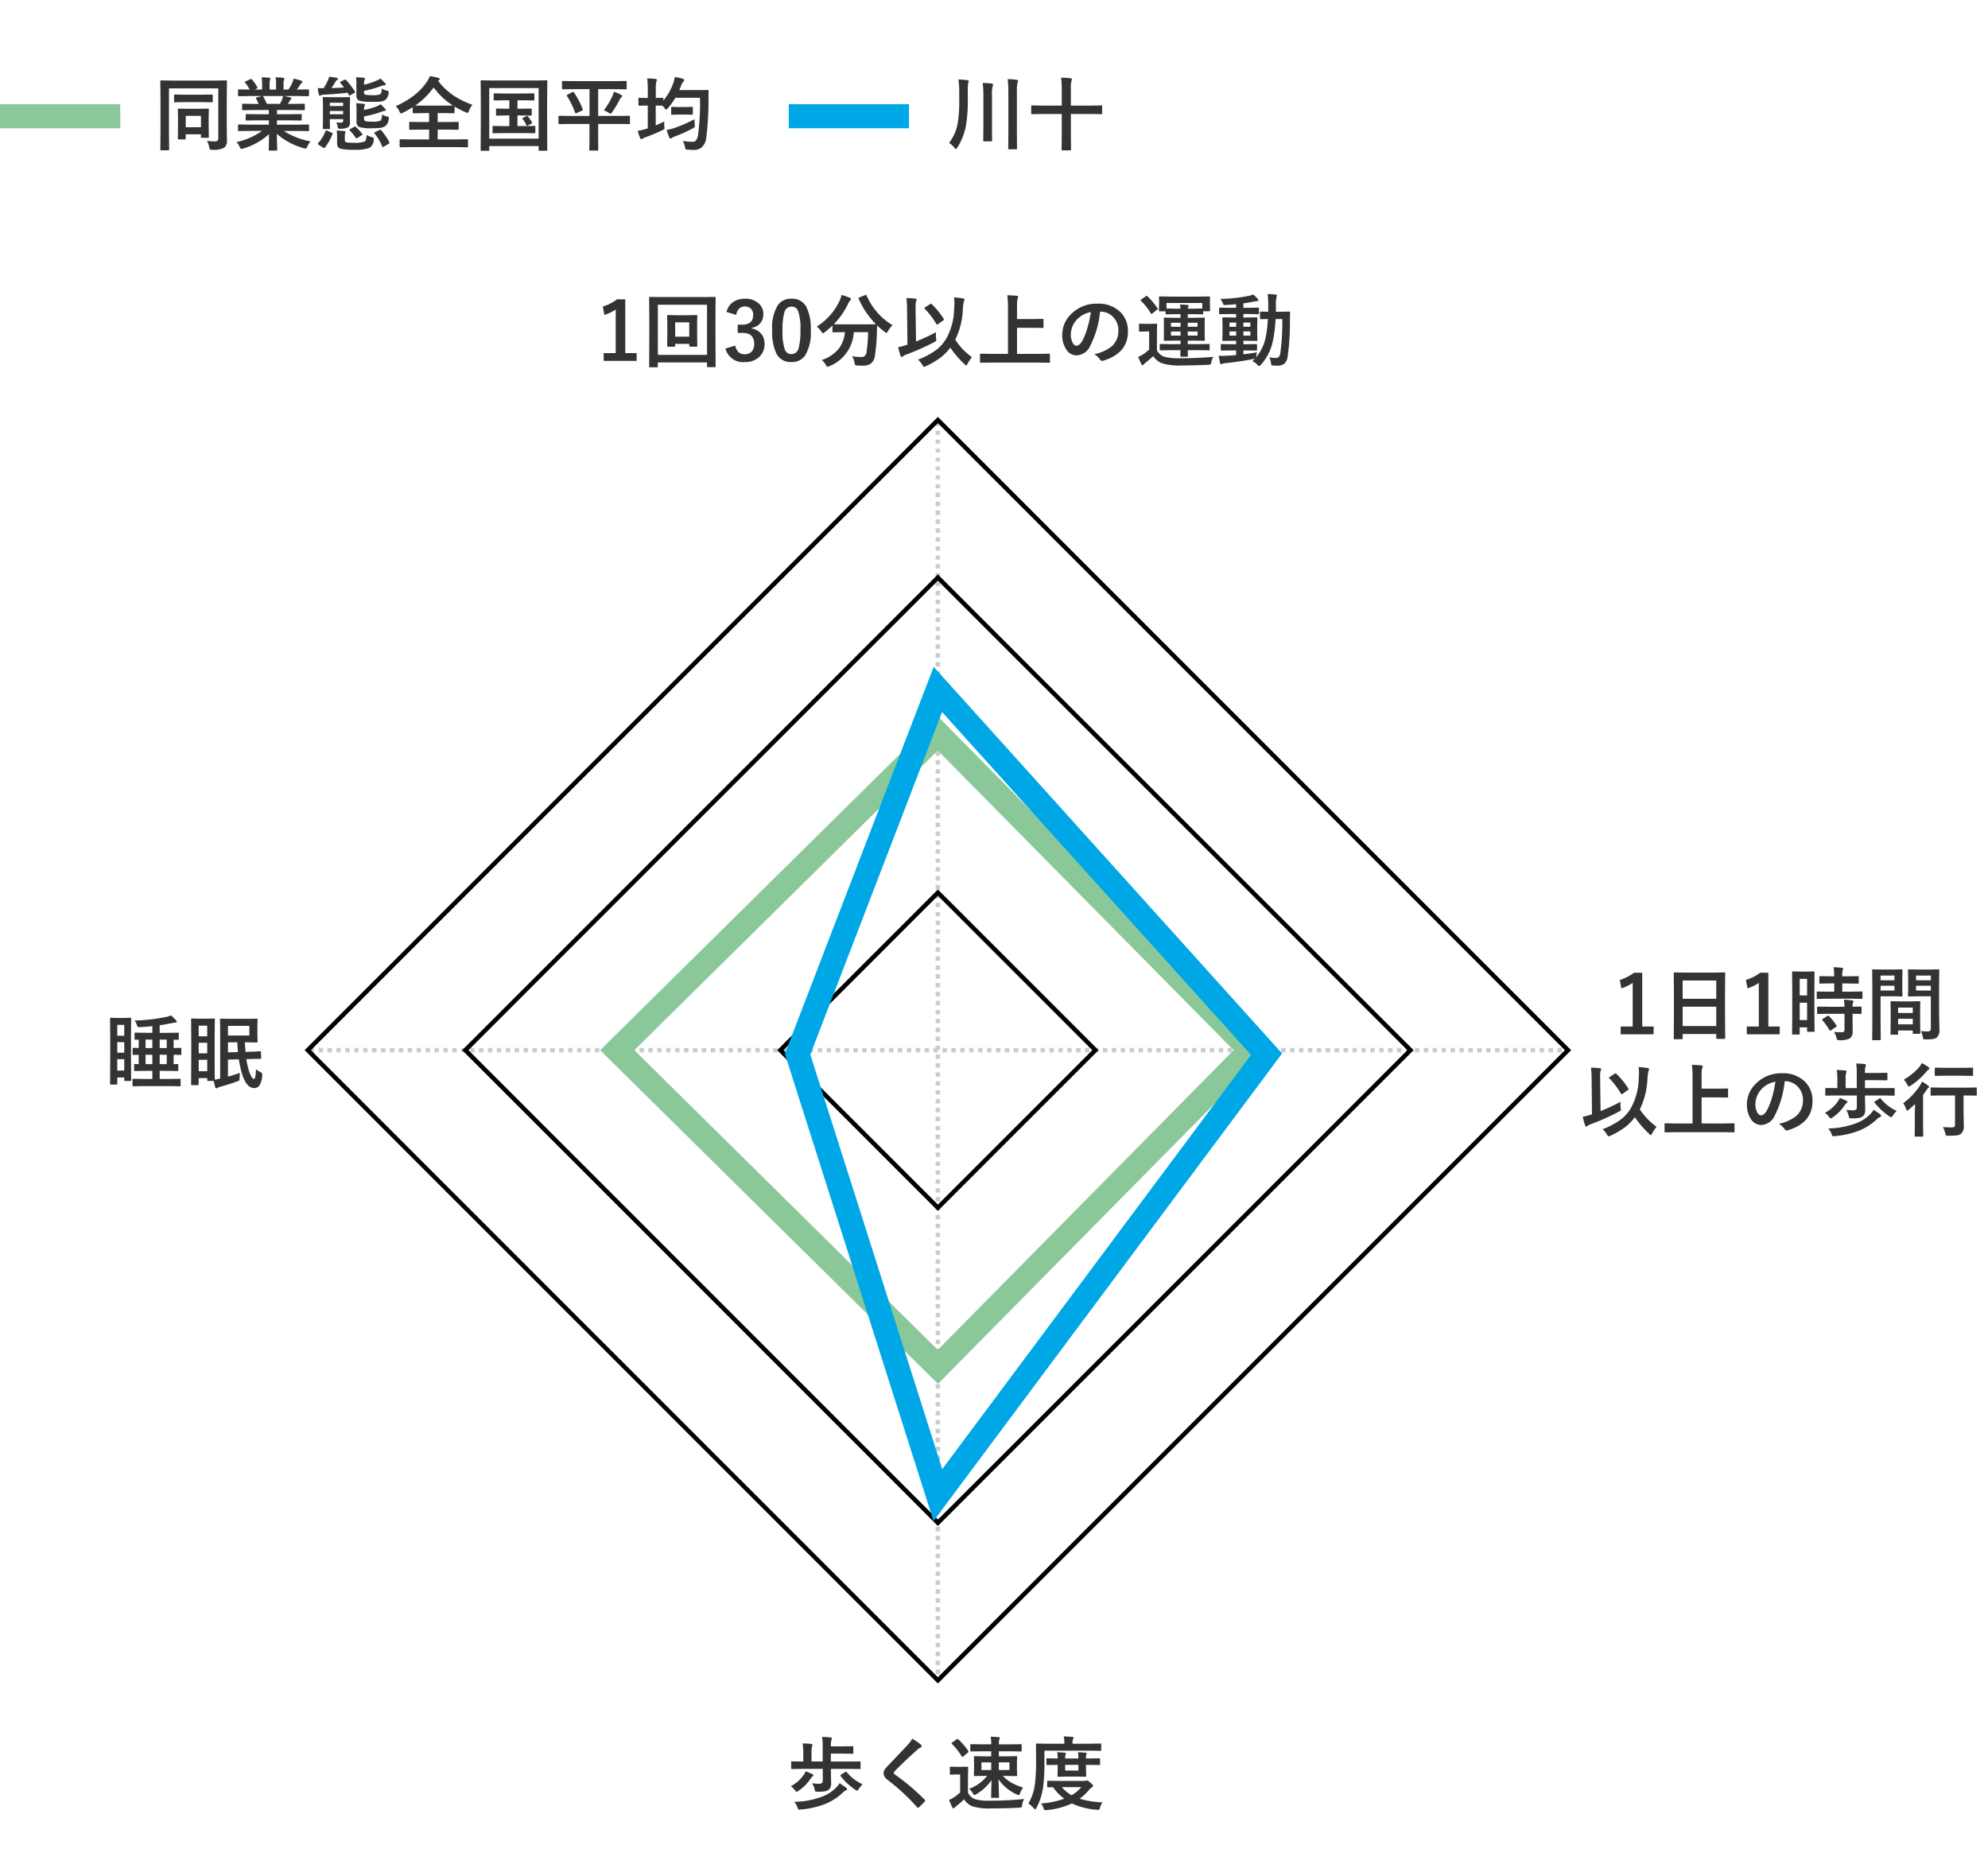 <svg xmlns="http://www.w3.org/2000/svg" xmlns:xlink="http://www.w3.org/1999/xlink" width="248" height="234" viewBox="0 0 248 234"><defs><style>.a{fill:none;stroke:#707070;}.b{clip-path:url(#a);}.c{fill:#333;}.d{fill:#00a7e6;}.e{fill:#8bc899;}.f{fill:#ccc;}</style><clipPath id="a"><rect class="a" width="248" height="234" transform="translate(1092 1352)"/></clipPath></defs><g class="b" transform="translate(-1092 -1352)"><g transform="translate(397 -6468)"><g transform="translate(712.394 1840)"><path class="c" d="M.322-.181A5.414,5.414,0,0,0,1.4-2.642a16.435,16.435,0,0,0,.19-2.93v-1a9.857,9.857,0,0,0-.1-1.519Q2.236-8.052,2.6-8q.181.015.181.127a.761.761,0,0,1-.073.229,5.91,5.91,0,0,0-.049,1.084v.889a18.817,18.817,0,0,1-.229,3.33A7.7,7.7,0,0,1,1.353.41Q1.23.591,1.172.591T.972.42A2.7,2.7,0,0,0,.322-.181ZM7.637-8.13a9.346,9.346,0,0,1,1.118.088q.181.02.181.132a1.306,1.306,0,0,1-.068.22,3.767,3.767,0,0,0-.083,1.06v5.293L8.8.508q0,.083-.02.1A.168.168,0,0,1,8.7.62H7.8Q7.725.62,7.71.6A.182.182,0,0,1,7.7.508l.02-1.836V-6.6A13.469,13.469,0,0,0,7.637-8.13Zm-3.12.479q.669.02,1.118.073.181.015.181.127a1.017,1.017,0,0,1-.068.244,3.839,3.839,0,0,0-.073,1.04v4.019l.02,1.66q0,.083-.02.1a.186.186,0,0,1-.1.017H4.692q-.078,0-.093-.02a.2.2,0,0,1-.015-.1l.02-1.66V-6.138A11.156,11.156,0,0,0,4.517-7.651ZM14.3-8.32q.635.02,1.187.083.161.015.161.117a.558.558,0,0,1-.059.21,4.105,4.105,0,0,0-.073,1.06v2.021h2.539l1.25-.02a.155.155,0,0,1,.1.02.168.168,0,0,1,.015.088v.874a.147.147,0,0,1-.017.09.159.159,0,0,1-.1.017l-1.25-.02H15.518v2.69l.02,1.743q0,.1-.107.1h-.952a.166.166,0,0,1-.1-.02A.127.127,0,0,1,14.36.654l.02-1.733v-2.7H11.938l-1.26.02q-.078,0-.093-.02a.168.168,0,0,1-.015-.088v-.874q0-.078.02-.093a.168.168,0,0,1,.088-.015l1.26.02H14.38V-6.812A11.615,11.615,0,0,0,14.3-8.32Z" transform="translate(100.678 5998)"/><rect class="d" width="15" height="3" transform="translate(81 5993)"/></g><g transform="translate(614 1840)"><path class="c" d="M6.7-.43A8.625,8.625,0,0,0,7.72-.366q.391,0,.391-.342v-6.27H1.958v5.811L1.978.645q0,.078-.024.093A.182.182,0,0,1,1.86.752H.986A.147.147,0,0,1,.9.735.147.147,0,0,1,.879.645L.9-1.445v-4.3L.879-7.856q0-.083.02-.1a.182.182,0,0,1,.093-.015l1.328.02h5.43l1.328-.02q.083,0,.1.02a.182.182,0,0,1,.015.093L9.17-5.718v3.579l.02,1.733a1.092,1.092,0,0,1-.322.82A2.735,2.735,0,0,1,7.358.684.526.526,0,0,1,7.07.64.843.843,0,0,1,6.978.361,2.967,2.967,0,0,0,6.7-.43ZM3.936-.61H3.179q-.083,0-.1-.02a.168.168,0,0,1-.015-.088l.02-1.68v-.82l-.02-1.123q0-.078.02-.093a.168.168,0,0,1,.088-.015l1.1.02H5.708l1.113-.02q.078,0,.093.02a.168.168,0,0,1,.015.088l-.02.942v.84l.02,1.631a.171.171,0,0,1-.017.1.159.159,0,0,1-.1.017H6.06q-.083,0-.1-.02a.215.215,0,0,1-.015-.1V-1.25h-1.9v.532a.147.147,0,0,1-.017.09A.159.159,0,0,1,3.936-.61ZM4.048-3.55v1.421h1.9V-3.55ZM3.96-5.264l-1.25.02a.155.155,0,0,1-.1-.02.215.215,0,0,1-.015-.1V-6.1q0-.078.02-.093a.182.182,0,0,1,.093-.015l1.25.02h2.1l1.25-.02q.078,0,.093.02a.168.168,0,0,1,.015.088v.742a.166.166,0,0,1-.02.1.168.168,0,0,1-.088.015l-1.25-.02ZM11.953-1.67l-1.265.02a.166.166,0,0,1-.1-.02.168.168,0,0,1-.015-.088v-.6a.166.166,0,0,1,.02-.1.2.2,0,0,1,.1-.015l1.265.02h2.466v-.537H13.013l-1.382.02q-.078,0-.088-.02a.239.239,0,0,1-.01-.093v-.571a.2.2,0,0,1,.015-.1.14.14,0,0,1,.083-.015l1.382.02h1.406v-.527h-1.88l-1.338.02q-.088,0-.1-.02t-.02-.078v-.591q0-.083.024-.1a.2.2,0,0,1,.1-.015l1.338.02h.61a6.608,6.608,0,0,0-.317-.63.232.232,0,0,1-.034-.093q0-.044.1-.078l.649-.181h-1.6L10.688-6a.166.166,0,0,1-.1-.02.168.168,0,0,1-.015-.088v-.62a.178.178,0,0,1,.02-.107.2.2,0,0,1,.1-.015l1.265.02h.068a5.066,5.066,0,0,0-.571-.859.112.112,0,0,1-.034-.068q0-.044.117-.1l.576-.269a.259.259,0,0,1,.093-.029q.044,0,.1.068a5.747,5.747,0,0,1,.674.972A.2.2,0,0,1,13-7.046q0,.034-.112.1l-.239.117h.928V-7.49a4.635,4.635,0,0,0-.059-.869q.605.02.967.059.122.015.122.088a.672.672,0,0,1-.039.171,1.691,1.691,0,0,0-.059.552v.659h.811V-7.48a4.354,4.354,0,0,0-.063-.879,8.891,8.891,0,0,1,.962.068q.132.015.132.093a.486.486,0,0,1-.039.156,1.568,1.568,0,0,0-.063.552v.659h.62a7.289,7.289,0,0,0,.459-.82,1.946,1.946,0,0,0,.171-.537,7.629,7.629,0,0,1,.967.259q.132.044.132.127a.23.23,0,0,1-.1.171.993.993,0,0,0-.171.19q-.127.2-.41.61h.142l1.26-.02q.078,0,.093.024a.2.2,0,0,1,.015.1v.62q0,.078-.02.093A.168.168,0,0,1,19.321-6l-1.26-.02H16.309q.415.078.791.181.132.034.132.122a.164.164,0,0,1-.112.146.979.979,0,0,0-.137.21l-.181.322h.649l1.338-.02q.083,0,.1.02a.182.182,0,0,1,.015.093v.591q0,.1-.112.1l-1.338-.02H15.43v.527h1.592L18.4-3.77q.083,0,.1.024a.182.182,0,0,1,.015.093v.571a.159.159,0,0,1-.017.1.159.159,0,0,1-.1.017l-1.377-.02H15.43v.537h2.632l1.26-.02q.078,0,.093.024a.182.182,0,0,1,.015.093v.6a.147.147,0,0,1-.017.09.147.147,0,0,1-.09.017l-1.26-.02H16.279a9.358,9.358,0,0,0,3.33,1.3,2.79,2.79,0,0,0-.391.645q-.107.259-.22.259A1.357,1.357,0,0,1,18.77.483,8.437,8.437,0,0,1,15.41-1.309L15.459.669a.155.155,0,0,1-.02.1.168.168,0,0,1-.088.015H14.5q-.1,0-.1-.112,0-.049.01-.312.024-.806.029-1.626A8.257,8.257,0,0,1,11.23.522.846.846,0,0,1,11,.581q-.1,0-.22-.259a2.219,2.219,0,0,0-.4-.6A8.638,8.638,0,0,0,13.569-1.67Zm4.126-3.95a2.291,2.291,0,0,0,.112-.4H13.643a.274.274,0,0,1,.078.078,6.657,6.657,0,0,1,.449.9h1.641Q15.942-5.293,16.079-5.62Zm6.748,2.891q.366.029.6.029.259,0,.259-.249v-.19h-1.66v.122l.02,1q0,.083-.02.1a.168.168,0,0,1-.088.015H21.27a.178.178,0,0,1-.107-.02.182.182,0,0,1-.015-.093L21.167-3V-4.79l-.02-.986q0-.083.02-.1a.231.231,0,0,1,.1-.015l.986.02h1.182l1.011-.02q.1,0,.1.112L24.526-4.7v.742l.01,1.25a.635.635,0,0,1-.269.6,2.169,2.169,0,0,1-1.011.161.362.362,0,0,1-.19-.029.3.3,0,0,1-.059-.171A1.488,1.488,0,0,0,22.827-2.729Zm-.8-1.021h1.66v-.41h-1.66Zm1.66-1.431h-1.66v.41h1.66Zm4.849,1.46a2.059,2.059,0,0,0,.61.249.991.991,0,0,1,.205.068.122.122,0,0,1,.044.1,1.1,1.1,0,0,1-.02.151,1.182,1.182,0,0,1-.488.918,1.55,1.55,0,0,1-.62.19A9.91,9.91,0,0,1,27.236-2a5.171,5.171,0,0,1-1.528-.151.635.635,0,0,1-.352-.654V-4.219a6.465,6.465,0,0,0-.049-.9,9.041,9.041,0,0,1,.918.073q.19.029.19.107a.24.24,0,0,1-.059.151,1.061,1.061,0,0,0-.059.42v.078a8.072,8.072,0,0,0,1.587-.449A2.953,2.953,0,0,0,28.364-5a8.324,8.324,0,0,1,.586.6.2.2,0,0,1,.068.142q0,.088-.142.088a1.682,1.682,0,0,0-.439.122,12.523,12.523,0,0,1-2.139.557v.313a.273.273,0,0,0,.166.288,3.506,3.506,0,0,0,.83.059,2.363,2.363,0,0,0,1.05-.122A1.174,1.174,0,0,0,28.535-3.721ZM28.5-6.958a1.946,1.946,0,0,0,.6.249.6.6,0,0,1,.215.073.16.16,0,0,1,.044.132q0,.039,0,.127a1.206,1.206,0,0,1-.474.889,1.519,1.519,0,0,1-.615.166q-.293.024-1,.024a5.87,5.87,0,0,1-1.577-.142.671.671,0,0,1-.352-.688V-7.461a5.364,5.364,0,0,0-.049-.9q.3.01.918.049.19.029.19.112a.333.333,0,0,1-.049.171,1.219,1.219,0,0,0-.059.469v.122a8.311,8.311,0,0,0,1.577-.513,2.5,2.5,0,0,0,.479-.259q.415.41.586.6A.224.224,0,0,1,29-7.471q0,.1-.142.1a1.518,1.518,0,0,0-.439.107,13.747,13.747,0,0,1-2.129.6v.181q0,.254.156.293a3.824,3.824,0,0,0,.83.059,2.467,2.467,0,0,0,1.04-.112.481.481,0,0,0,.151-.283A2.734,2.734,0,0,0,28.5-6.958Zm-4.448-1.06a9.546,9.546,0,0,1,1.1,1.445.2.2,0,0,1,.029.078q0,.039-.107.1l-.488.264a.287.287,0,0,1-.122.049q-.029,0-.068-.073l-.161-.278q-1.436.171-2.939.239a.893.893,0,0,0-.381.083.322.322,0,0,1-.142.039q-.088,0-.127-.171a5.371,5.371,0,0,1-.132-.771q.439.02.732.02a7.363,7.363,0,0,0,.488-.869,3.717,3.717,0,0,0,.21-.566q.3.029.928.137.161.039.161.132t-.112.142a.626.626,0,0,0-.2.229q-.3.5-.493.776,1.045-.034,1.563-.078-.029-.044-.439-.571a.137.137,0,0,1-.044-.078q0-.039.1-.093l.43-.21a.331.331,0,0,1,.117-.034A.131.131,0,0,1,24.048-8.018Zm2.568,6.865a2.922,2.922,0,0,0,.674.273q.229.054.229.166a1.307,1.307,0,0,1-.02.161A1.208,1.208,0,0,1,26.938.459a5.464,5.464,0,0,1-1.968.22A6.464,6.464,0,0,1,23.34.547a.585.585,0,0,1-.327-.259A1.1,1.1,0,0,1,22.93-.19V-.879a4.763,4.763,0,0,0-.054-.84,9.461,9.461,0,0,1,.952.078q.161.024.161.112a.4.4,0,0,1-.049.127.937.937,0,0,0-.044.352v.5q0,.249.181.3a4.882,4.882,0,0,0,.933.059,3.347,3.347,0,0,0,1.357-.161Q26.582-.474,26.616-1.152ZM21.489-1.66q.034-.078.068-.078a.344.344,0,0,1,.112.039l.586.249q.122.049.122.088a.222.222,0,0,1-.02.073,6.28,6.28,0,0,1-.952,1.7q-.049.068-.083.068A.291.291,0,0,1,21.206.43L20.62.049q-.093-.063-.093-.107a.214.214,0,0,1,.039-.093A4.567,4.567,0,0,0,21.489-1.66Zm6.938-.088a7.815,7.815,0,0,1,1.03,1.489.234.234,0,0,1,.015.068q0,.054-.1.122L28.74.3a.263.263,0,0,1-.112.049q-.034,0-.068-.083A6.062,6.062,0,0,0,27.6-1.348a.124.124,0,0,1-.039-.068q0-.039.107-.093l.552-.273a.337.337,0,0,1,.107-.034Q28.369-1.816,28.428-1.748Zm-3.149-.41a7.063,7.063,0,0,1,.781.84.177.177,0,0,1,.034.083q0,.044-.1.107l-.537.347a.263.263,0,0,1-.112.049q-.039,0-.088-.078a5.183,5.183,0,0,0-.752-.918.112.112,0,0,1-.034-.068q0-.039.093-.093l.5-.288a.2.2,0,0,1,.1-.044A.191.191,0,0,1,25.278-2.158ZM39.81-4.932a2.63,2.63,0,0,0-.43.762q-.1.259-.181.259A1.608,1.608,0,0,1,38.96-4a12.126,12.126,0,0,1-1.372-.708v.728q0,.107-.1.107l-1.3-.02h-.708v1.118h1.138l1.362-.02q.088,0,.1.02a.133.133,0,0,1,.02.088v.767q0,.073-.02.09a.186.186,0,0,1-.1.017l-1.362-.02H35.479V-.61h2.378L39.15-.63q.078,0,.093.02a.182.182,0,0,1,.015.093V.264q0,.078-.02.093a.168.168,0,0,1-.088.015L37.856.352H32.148l-1.3.02a.155.155,0,0,1-.1-.02.168.168,0,0,1-.015-.088V-.518q0-.083.024-.1A.153.153,0,0,1,30.85-.63l1.3.02h2.261V-1.831H33.4l-1.357.02q-.083,0-.1-.02a.168.168,0,0,1-.015-.088v-.767q0-.078.02-.093a.182.182,0,0,1,.093-.015l1.357.02h1.011V-3.892h-.64l-1.289.02a.155.155,0,0,1-.1-.02.168.168,0,0,1-.015-.088v-.649a12.322,12.322,0,0,1-1.221.688,1.317,1.317,0,0,1-.249.088q-.078,0-.19-.249a1.964,1.964,0,0,0-.459-.659,10.921,10.921,0,0,0,2.441-1.46,7.4,7.4,0,0,0,1.431-1.558A3.09,3.09,0,0,0,34.5-8.5a6.916,6.916,0,0,1,1.05.21q.181.044.181.151a.2.2,0,0,1-.1.151l-.1.078A8.348,8.348,0,0,0,37.588-6,10.61,10.61,0,0,0,39.81-4.932Zm-7.129.093q.181.01,1.089.01h2.417l1.191-.01a8.772,8.772,0,0,1-2.4-2.251A9.453,9.453,0,0,1,32.681-4.839Zm14.409.381a.155.155,0,0,1,.1.02.168.168,0,0,1,.015.088v.659q0,.083-.024.1a.153.153,0,0,1-.088.015L45.952-3.6H45.43v1.328h.82l1.289-.02a.178.178,0,0,1,.107.02.168.168,0,0,1,.015.088v.693q0,.073-.02.09a.186.186,0,0,1-.1.017L46.25-1.4H43.73l-1.289.02a.178.178,0,0,1-.107-.02.168.168,0,0,1-.015-.088v-.693q0-.078.024-.093a.2.2,0,0,1,.1-.015l1.289.02h.688V-3.6h-.391l-1.157.02q-.083,0-.1-.02a.182.182,0,0,1-.015-.093v-.659q0-.078.02-.093a.182.182,0,0,1,.093-.015l1.157.02h.391v-1.05h-.581l-1.27.02q-.1,0-.1-.112V-6.25q0-.107.1-.107l1.27.02h2.324l1.279-.02q.1,0,.1.107v.669q0,.112-.1.112l-1.279-.02H45.43v1.05h.522Zm-.342,1a4.2,4.2,0,0,1,.493.723.19.19,0,0,1,.024.068q0,.039-.107.093l-.43.229a.262.262,0,0,1-.1.034q-.049,0-.1-.107a2.684,2.684,0,0,0-.459-.737.111.111,0,0,1-.034-.063q0-.024.112-.088l.4-.21a.222.222,0,0,1,.083-.024Q46.675-3.545,46.748-3.462ZM41.8.811h-.85a.147.147,0,0,1-.09-.017A.159.159,0,0,1,40.84.7l.02-3.838V-5.127l-.02-2.739q0-.083.02-.1a.182.182,0,0,1,.093-.015l1.328.02h5.43l1.328-.02q.083,0,.1.02a.182.182,0,0,1,.015.093l-.02,2.4v2.319L49.15.688a.155.155,0,0,1-.02.1A.168.168,0,0,1,49.043.8h-.859q-.083,0-.1-.02a.182.182,0,0,1-.015-.093V.22H41.909V.7a.155.155,0,0,1-.02.1A.182.182,0,0,1,41.8.811Zm.112-7.827V-.708h6.162V-7.017Zm10,4.478-1.25.02q-.083,0-.1-.02a.168.168,0,0,1-.015-.088v-.825q0-.078.02-.093a.182.182,0,0,1,.093-.015l1.25.02h2.51V-6.88H52.441L51.1-6.86q-.083,0-.1-.024a.2.2,0,0,1-.015-.1v-.8a.178.178,0,0,1,.02-.107A.182.182,0,0,1,51.1-7.9l1.338.02H57.6L58.94-7.9q.078,0,.1.024a.2.2,0,0,1,.015.1v.8q0,.088-.024.107a.153.153,0,0,1-.088.015L57.6-6.88H55.5v3.34h2.588l1.26-.02a.155.155,0,0,1,.1.02.168.168,0,0,1,.015.088v.825q0,.073-.02.09a.16.16,0,0,1-.093.017l-1.26-.02H55.5V-.381l.01,1.05q0,.112-.1.112H54.5q-.078,0-.093-.02a.182.182,0,0,1-.015-.093l.02-1.05V-2.539Zm4.3-1.7A9.443,9.443,0,0,0,57.266-6a2.122,2.122,0,0,0,.19-.557,4.714,4.714,0,0,1,.913.4q.122.068.122.142a.211.211,0,0,1-.093.151.859.859,0,0,0-.229.317,12.2,12.2,0,0,1-.923,1.533q-.142.2-.21.2A.622.622,0,0,1,56.8-3.94,3,3,0,0,0,56.206-4.238ZM52.476-6.46a9.115,9.115,0,0,1,1.094,2.09.222.222,0,0,1,.02.073q0,.044-.1.1l-.679.3a.383.383,0,0,1-.117.039q-.039,0-.073-.088A10.161,10.161,0,0,0,51.6-6.04a.143.143,0,0,1-.029-.063q0-.029.117-.1l.6-.308a.2.2,0,0,1,.093-.034Q52.422-6.543,52.476-6.46ZM66.05-.425a7.256,7.256,0,0,0,1.138.112h.142q.488,0,.63-.854A29.85,29.85,0,0,0,68.2-5.806H65.132a8.16,8.16,0,0,1-.952,1.318q-.146.161-.21.161t-.2-.2l-.239-.288h-.02l-.83-.02v2.48q.562-.244,1.06-.493,0,.176,0,.264,0,.2.015.366.01.127.01.181a.209.209,0,0,1-.039.144,1.079,1.079,0,0,1-.234.139,18.883,18.883,0,0,1-2.075.869,1.7,1.7,0,0,0-.332.151.4.4,0,0,1-.2.088q-.083,0-.151-.132a6.6,6.6,0,0,1-.3-.908,6.825,6.825,0,0,0,1.05-.239l.2-.063V-4.834h-.112l-.928.02q-.088,0-.1-.02a.143.143,0,0,1-.02-.093v-.757q0-.083.024-.1a.2.2,0,0,1,.1-.015l.928.02h.112V-6.7a13.772,13.772,0,0,0-.068-1.519q.591.015,1.04.068.161.02.161.122a.893.893,0,0,1-.059.2,4.388,4.388,0,0,0-.073,1.108v.942l.83-.02q.078,0,.093.02a.182.182,0,0,1,.015.093v.239a7.168,7.168,0,0,0,1.221-2.124,3.786,3.786,0,0,0,.21-.83,9.759,9.759,0,0,1,.972.22q.2.063.2.161a.3.3,0,0,1-.1.2,1.539,1.539,0,0,0-.293.527q-.142.361-.22.532h2.412l1.128-.02q.122,0,.122.132-.02.278-.02.83a37.118,37.118,0,0,1-.278,5.01A1.928,1.928,0,0,1,68.433.371,1.472,1.472,0,0,1,67.441.7q-.054,0-.122,0-.215,0-.63-.034A.473.473,0,0,1,66.421.61a.791.791,0,0,1-.088-.273A2.689,2.689,0,0,0,66.05-.425ZM67.52-3.13q0,.088,0,.176,0,.249.024.5.015.142.015.186a.2.2,0,0,1-.059.156,1.788,1.788,0,0,1-.2.122A16.865,16.865,0,0,1,65.059-.977a1.288,1.288,0,0,0-.327.156.259.259,0,0,1-.2.1q-.1,0-.161-.132a6.031,6.031,0,0,1-.322-.942,5.723,5.723,0,0,0,1.05-.269A17.928,17.928,0,0,0,67.52-3.13Zm-1.162-.581h-.806l-.83.02q-.083,0-.1-.02a.168.168,0,0,1-.015-.088v-.762q0-.078.02-.093a.182.182,0,0,1,.093-.015l.83.02h.806l.84-.02q.083,0,.1.02a.168.168,0,0,1,.015.088V-3.8q0,.078-.02.093a.182.182,0,0,1-.093.015Z" transform="translate(100.121 5998)"/><rect class="e" width="15" height="3" transform="translate(81 5993)"/></g></g><g transform="translate(139 -6648)"><path class="c" d="M-40-7.661V-.952h1.421V.02H-42.69V-.952h1.5V-6.392a5.508,5.508,0,0,1-1.411.679l-.2-1.05a5.653,5.653,0,0,0,1.777-.9Zm8.965,3.022v1.4l.02,1.367a.159.159,0,0,1-.017.1.147.147,0,0,1-.09.017h-.771q-.088,0-.107-.024a.153.153,0,0,1-.015-.088v-.239h-1.758v.239a.155.155,0,0,1-.02.1.182.182,0,0,1-.093.015h-.781q-.078,0-.093-.024a.153.153,0,0,1-.015-.088l.02-1.367V-4.59l-.02-1q0-.078.02-.093a.182.182,0,0,1,.093-.015l1.089.02h1.367l1.079-.02q.083,0,.1.02a.168.168,0,0,1,.015.088Zm-.981-.151h-1.758v1.782h1.758ZM-35.937.7a.155.155,0,0,1-.02.1.168.168,0,0,1-.088.015h-.864A.147.147,0,0,1-37,.793a.159.159,0,0,1-.017-.1L-37-3.13V-5.1l-.02-2.749q0-.083.02-.1a.182.182,0,0,1,.093-.015l1.338.02h5.391l1.343-.02q.078,0,.093.02a.182.182,0,0,1,.015.093l-.02,2.407v2.31l.02,3.818a.155.155,0,0,1-.02.1A.168.168,0,0,1-28.833.8h-.859q-.083,0-.1-.02A.182.182,0,0,1-29.8.688V.21h-6.133ZM-29.8-6.987h-6.133V-.732H-29.8Zm2.427.894a2.094,2.094,0,0,1,.908-1.279,2.575,2.575,0,0,1,1.4-.366,2.409,2.409,0,0,1,1.743.615,1.729,1.729,0,0,1,.547,1.3,1.69,1.69,0,0,1-.435,1.2,1.785,1.785,0,0,1-1.025.522v.068a2.016,2.016,0,0,1,1.245.732,1.916,1.916,0,0,1,.366,1.191,2.12,2.12,0,0,1-.762,1.719,2.528,2.528,0,0,1-1.68.552A2.248,2.248,0,0,1-27.5-1.528l1.226-.361a1.459,1.459,0,0,0,.454.859,1.144,1.144,0,0,0,.737.22,1.084,1.084,0,0,0,.894-.386,1.386,1.386,0,0,0,.278-.9q0-1.382-1.479-1.382h-.581V-4.5h.527q1.4,0,1.4-1.2a1.037,1.037,0,0,0-.322-.83,1.065,1.065,0,0,0-.728-.239.967.967,0,0,0-.728.293,1.325,1.325,0,0,0-.332.757Zm8.115-1.646a1.98,1.98,0,0,1,1.855,1.03,6.049,6.049,0,0,1,.542,2.891,5.483,5.483,0,0,1-.708,3.174,1.994,1.994,0,0,1-1.714.806,1.964,1.964,0,0,1-1.86-1.05,6.266,6.266,0,0,1-.527-2.91,5.382,5.382,0,0,1,.713-3.154A1.989,1.989,0,0,1-19.263-7.739Zm0,.986a.9.9,0,0,0-.889.718,7.452,7.452,0,0,0-.234,2.222,6.75,6.75,0,0,0,.293,2.427.83.83,0,0,0,.806.557.927.927,0,0,0,.908-.747,7.864,7.864,0,0,0,.225-2.236,6.537,6.537,0,0,0-.293-2.4A.837.837,0,0,0-19.263-6.753ZM-6.655-4.438a3,3,0,0,0-.576.747q-.132.22-.19.22a.534.534,0,0,1-.21-.132,8.432,8.432,0,0,1-.952-.806q0,.039-.029.991a21.805,21.805,0,0,1-.249,2.8,1.482,1.482,0,0,1-.474.952A1.619,1.619,0,0,1-10.352.61q-.439,0-.684-.02t-.283-.068A.959.959,0,0,1-11.4.239a2.113,2.113,0,0,0-.312-.8,8.124,8.124,0,0,0,1.143.093.631.631,0,0,0,.479-.156.922.922,0,0,0,.19-.464,17.26,17.26,0,0,0,.19-2.48h-1.782A4.845,4.845,0,0,1-14.531.674a.747.747,0,0,1-.244.078q-.068,0-.21-.239a1.742,1.742,0,0,0-.508-.6,4.54,4.54,0,0,0,2.148-1.445A3.987,3.987,0,0,0-12.6-3.569h-.122l-1.318.02a.155.155,0,0,1-.1-.02.168.168,0,0,1-.015-.088V-4.39a10.355,10.355,0,0,1-.967.83.712.712,0,0,1-.22.132q-.063,0-.21-.22a2.057,2.057,0,0,0-.562-.615,7.639,7.639,0,0,0,2.891-3.3,3.2,3.2,0,0,0,.2-.64,6.414,6.414,0,0,1,1.035.352q.142.063.142.171a.235.235,0,0,1-.078.151.825.825,0,0,0-.229.317,9.148,9.148,0,0,1-1.831,2.651q.283.02,1.26.02h2.69q1.1,0,1.3-.02a10.494,10.494,0,0,1-2.148-3.169.264.264,0,0,1-.02-.078q0-.044.112-.093l.708-.283a.332.332,0,0,1,.112-.034q.044,0,.078.088A7.918,7.918,0,0,0-8.428-5.879,7.607,7.607,0,0,0-6.655-4.438Zm3.174,4.3a9.493,9.493,0,0,0,2.29-1.221A5.039,5.039,0,0,0,.049-2.769a7.956,7.956,0,0,0,.977-3.711q.034-.386.034-.713A5.475,5.475,0,0,0,1.016-7.9a11.555,11.555,0,0,1,1.152.132q.151.029.151.142a.808.808,0,0,1-.078.239,4.754,4.754,0,0,0-.122.908,9.649,9.649,0,0,1-.952,3.862A8.4,8.4,0,0,0,3.257-.439,4.324,4.324,0,0,0,2.7.381q-.107.21-.161.21T2.329.439A12.392,12.392,0,0,1,.547-1.641,6.14,6.14,0,0,1-.747-.337,10.2,10.2,0,0,1-2.49.674a1,1,0,0,1-.244.078q-.073,0-.21-.229A2.388,2.388,0,0,0-3.481-.142ZM-1.23-3.569a2.19,2.19,0,0,0-.02.308,3.662,3.662,0,0,0,.029.454,1.924,1.924,0,0,1,.024.22.169.169,0,0,1-.042.125,1.137,1.137,0,0,1-.212.134A30.073,30.073,0,0,1-5.083-.718a.748.748,0,0,0-.288.171.182.182,0,0,1-.142.078q-.093,0-.142-.142a9.881,9.881,0,0,1-.3-1.079A9.18,9.18,0,0,0-5-1.938L-4.8-2l-.044-4.3a12.766,12.766,0,0,0-.078-1.519,10.862,10.862,0,0,1,1.1.068q.171.015.171.122a.814.814,0,0,1-.068.21,2.109,2.109,0,0,0-.063.693v.405L-3.73-2.4A23.438,23.438,0,0,0-1.23-3.569Zm-.542-3.491A9.215,9.215,0,0,1-.273-5.22a.155.155,0,0,1,.034.083q0,.049-.093.107l-.64.459a.216.216,0,0,1-.122.059q-.054,0-.117-.107a10.167,10.167,0,0,0-1.421-1.86.133.133,0,0,1-.049-.083q0-.044.1-.107l.61-.4a.3.3,0,0,1,.112-.049Q-1.831-7.119-1.772-7.061ZM5.635.229l-1.27.02q-.083,0-.1-.02A.168.168,0,0,1,4.253.142V-.771q0-.078.02-.093a.182.182,0,0,1,.093-.015l1.27.02H7.744V-6.5a11.735,11.735,0,0,0-.083-1.67q.742.02,1.172.068.181.02.181.132a.974.974,0,0,1-.073.229,3.858,3.858,0,0,0-.068.957V-5.2H10.83l1.23-.02a.155.155,0,0,1,.1.02.168.168,0,0,1,.015.088V-4.2q0,.078-.024.093a.153.153,0,0,1-.088.015l-1.23-.02H8.872V-.859H11.6l1.27-.02q.078,0,.093.02a.168.168,0,0,1,.015.088V.142a.147.147,0,0,1-.017.09.147.147,0,0,1-.09.017L11.6.229Zm13.6-6.357a12.1,12.1,0,0,1-1.25,4.307,1.944,1.944,0,0,1-1.7,1.152A1.523,1.523,0,0,1,15-1.431a3.156,3.156,0,0,1-.488-1.807,3.586,3.586,0,0,1,1.128-2.6A4.406,4.406,0,0,1,18.9-7.119a3.832,3.832,0,0,1,2.93,1.113,3.307,3.307,0,0,1,.879,2.354q0,2.715-3.081,3.643a.568.568,0,0,1-.146.024q-.146,0-.283-.205a2.091,2.091,0,0,0-.7-.63,4.915,4.915,0,0,0,2.246-1.03,2.563,2.563,0,0,0,.771-1.958,2.281,2.281,0,0,0-.7-1.689,2.1,2.1,0,0,0-1.538-.63Zm-1.162.059a3.074,3.074,0,0,0-1.709.908,2.756,2.756,0,0,0-.781,1.851A2.158,2.158,0,0,0,15.835-2.2q.2.322.43.322.41,0,.752-.61a8.576,8.576,0,0,0,.669-1.719A12.57,12.57,0,0,0,18.076-6.069ZM28.159-1.318l-1.367.02q-.083,0-.1-.02a.168.168,0,0,1-.015-.088v-.576q0-.078.02-.093a.182.182,0,0,1,.093-.015l1.367.02h1.113V-2.51h-.684l-1.3.02q-.1,0-.1-.107l.01-.83V-4.438l-.01-.835q0-.107.1-.107l1.3.02h.684v-.449h-.791l-.962.024q-.078,0-.093-.02a.182.182,0,0,1-.015-.093v-.269h-.723q-.112,0-.112-.1l.024-.918v-.249L26.577-7.9q0-.088.024-.107a.153.153,0,0,1,.088-.015L28.081-8H31.45l1.392-.02q.078,0,.093.024a.2.2,0,0,1,.015.1l-.015.4v.308l.015.918q0,.1-.107.1h-.747V-5.9q0,.083-.024.1a.153.153,0,0,1-.088.015l-.962-.024h-.85v.449H30.9l1.289-.02q.078,0,.093.02a.168.168,0,0,1,.015.088l-.015.835v1.011l.015.83a.147.147,0,0,1-.017.09.147.147,0,0,1-.09.017L30.9-2.51h-.732v.439h1.24l1.382-.02q.078,0,.093.02a.168.168,0,0,1,.015.088v.576a.147.147,0,0,1-.017.09.147.147,0,0,1-.09.017l-1.382-.02h-1.24l.02.7q0,.112-.107.112H29.36q-.107,0-.107-.112,0-.015,0-.229t.015-.469Zm3.823-5.889H27.52v.688l.962.02h.781a4.5,4.5,0,0,0-.063-.518q.518.015.933.059.151.02.151.093a.483.483,0,0,1-.054.166.58.58,0,0,0-.059.2h.85l.962-.02ZM31.392-3.14v-.508H30.171v.508Zm0-1.6H30.171v.5h1.221Zm-3.311,1.6h1.191v-.508H28.081Zm0-1.1h1.191v-.5H28.081Zm5.3,3.75a1.4,1.4,0,0,0-.259.64.582.582,0,0,1-.1.293A.568.568,0,0,1,32.744.5q-1.875.088-3.389.088A7.089,7.089,0,0,1,26.9.293a2.316,2.316,0,0,1-1.03-.874q-.3.293-.972.83a1.5,1.5,0,0,0-.229.21q-.083.1-.137.1-.073,0-.151-.142-.176-.342-.391-.889.371-.181.6-.322a4.671,4.671,0,0,0,.762-.61V-3.652h-.435l-.708.024q-.088,0-.1-.024a.155.155,0,0,1-.02-.1v-.762q0-.078.024-.093a.2.2,0,0,1,.1-.015l.708.02H25.5l.732-.02a.155.155,0,0,1,.1.02.168.168,0,0,1,.015.088l-.02.981v2.241a1.671,1.671,0,0,0,.879.781,6.9,6.9,0,0,0,2.031.2Q31.323-.308,33.384-.488ZM25.132-8.042a8.375,8.375,0,0,1,1.26,1.484.153.153,0,0,1,.034.078q0,.044-.1.117l-.557.454a.274.274,0,0,1-.122.068q-.024,0-.088-.078a7.8,7.8,0,0,0-1.23-1.562q-.044-.044-.044-.068t.093-.1l.532-.381a.242.242,0,0,1,.127-.068Q25.068-8.1,25.132-8.042ZM38.809-1.05a3.516,3.516,0,0,0-.088.459l-.034.181a5.755,5.755,0,0,0,1.143-2.236A13.515,13.515,0,0,0,40.156-5.2q-.366,0-.654.015l-.205,0a.166.166,0,0,1-.1-.02.168.168,0,0,1-.015-.088v-.732q0-.078.02-.093a.2.2,0,0,1,.1-.015l.9.02.01-.8a11.232,11.232,0,0,0-.073-1.411q.513.015,1,.073.151.015.151.107a.946.946,0,0,1-.059.239,4.273,4.273,0,0,0-.063,1.021q0,.522-.01.771h.571l1.089-.02a.108.108,0,0,1,.122.122q-.02.337-.02.947a30.781,30.781,0,0,1-.293,4.58,1.328,1.328,0,0,1-.435.864,1.32,1.32,0,0,1-.835.234q-.21,0-.547-.02Q40.63.586,40.6.532a1.11,1.11,0,0,1-.049-.283,2.32,2.32,0,0,0-.2-.669,6.016,6.016,0,0,0,.83.078q.449,0,.542-.63A29.142,29.142,0,0,0,41.968-5.2h-.84a16.969,16.969,0,0,1-.371,2.871A6.257,6.257,0,0,1,39.277.518q-.151.151-.21.151t-.19-.142a1.757,1.757,0,0,0-.64-.474q.225-.205.322-.312a.756.756,0,0,1-.19.039Q36.748.1,34.878.3a1.531,1.531,0,0,0-.371.073.489.489,0,0,1-.171.059q-.093,0-.137-.171-.088-.376-.171-.879.205.01.415.01.254,0,.635-.02.767-.044,1.128-.078v-.581h-.591L34.4-1.27q-.112,0-.112-.1v-.6q0-.083.02-.1A.182.182,0,0,1,34.4-2.08l1.216.02h.591v-.43h-.4l-1.2.02a.178.178,0,0,1-.107-.02.182.182,0,0,1-.015-.093l.02-.825V-4.478l-.02-.82q0-.083.02-.1a.231.231,0,0,1,.1-.015l1.2.02h.4V-5.83h-.737l-1.27.02q-.083,0-.1-.02a.168.168,0,0,1-.015-.088v-.591a.155.155,0,0,1,.02-.1.182.182,0,0,1,.093-.015l1.27.024h.737v-.454q-.859.083-1.289.1-.093,0-.142,0A.186.186,0,0,1,34.624-7a.662.662,0,0,1-.078-.171,2.086,2.086,0,0,0-.308-.542,19.551,19.551,0,0,0,3.54-.381,3.74,3.74,0,0,0,.552-.166,4.49,4.49,0,0,1,.571.547.284.284,0,0,1,.078.181q0,.1-.21.1a3.917,3.917,0,0,0-.449.068q-.674.137-1.211.2V-6.6h.576l1.265-.024q.1,0,.1.112v.591a.216.216,0,0,1-.01.093q-.01.015-.068.015l-1.284-.02h-.576v.439h.43l1.2-.02q.083,0,.1.02a.182.182,0,0,1,.015.093l-.02.82v1.069l.02.825q0,.083-.02.1a.182.182,0,0,1-.093.015l-1.2-.02h-.43v.43h.366L38.7-2.08q.083,0,.1.02a.182.182,0,0,1,.015.093v.6q0,.1-.112.1l-1.221-.02h-.366v.479Q37.93-.9,38.809-1.05Zm-.83-2.08v-.527h-.869v.527Zm0-1.631h-.869v.522h.869Zm-2.6,1.631h.83v-.527h-.83Zm0-1.108h.83v-.522h-.83Z" transform="translate(1071 8045)"/><path class="c" d="M-17.915-4.351l-1.279.02q-.078,0-.093-.02a.168.168,0,0,1-.015-.088v-.742q0-.073.02-.088a.219.219,0,0,1,.088-.01l1.279.01h.122v-1.04a7.368,7.368,0,0,0-.078-1.221q.645.02,1.079.073.151.015.151.107a.6.6,0,0,1-.059.19,2.842,2.842,0,0,0-.063.791v1.1h1.392v-1.86a6.673,6.673,0,0,0-.078-1.211q.649.02,1.079.073.142.015.142.1a1.331,1.331,0,0,1-.049.2,2.644,2.644,0,0,0-.073.771v.039h1.3l1.392-.02q.078,0,.093.02a.168.168,0,0,1,.015.088v.732q0,.1-.107.1l-1.392-.02h-1.3v.991h2.31l1.279-.01a.18.18,0,0,1,.1.015.14.14,0,0,1,.015.083v.742q0,.078-.024.093a.153.153,0,0,1-.088.015l-1.279-.02h-2.31v.459l.029,1.26a1.661,1.661,0,0,1-.068.552.755.755,0,0,1-.244.327,1.027,1.027,0,0,1-.474.2,5.972,5.972,0,0,1-.9.049l-.122,0a.215.215,0,0,1-.186-.063,1.113,1.113,0,0,1-.073-.259,2.966,2.966,0,0,0-.3-.728,8.545,8.545,0,0,0,.854.059q.469,0,.469-.371V-4.351Zm4.653,1.782q.7.474.811.566a.333.333,0,0,1,.122.2q0,.107-.142.142a.88.88,0,0,0-.337.22A7.051,7.051,0,0,1-15.054.024,10.509,10.509,0,0,1-18.11.718q-.127.015-.171.015a.165.165,0,0,1-.146-.063,1.325,1.325,0,0,1-.093-.22,2.348,2.348,0,0,0-.4-.688A10.215,10.215,0,0,0-15.415-.9,4.751,4.751,0,0,0-13.623-2.09,2.5,2.5,0,0,0-13.262-2.568ZM-17.49-4.048a8.432,8.432,0,0,1,.85.366q.107.059.107.142t-.117.151a.686.686,0,0,0-.225.249,5.286,5.286,0,0,1-1.519,1.528.5.5,0,0,1-.229.122q-.068,0-.229-.22a2.544,2.544,0,0,0-.488-.483,4.444,4.444,0,0,0,1.519-1.289A2.748,2.748,0,0,0-17.49-4.048Zm7.1,1.626a3.674,3.674,0,0,0-.479.571q-.151.22-.21.22a1.281,1.281,0,0,1-.234-.122,7.713,7.713,0,0,1-1.831-1.709.131.131,0,0,1-.034-.068q0-.039.107-.107l.522-.332a.255.255,0,0,1,.1-.044q.029,0,.073.063A5.5,5.5,0,0,0-10.391-2.422Zm6.182-5.7a7.752,7.752,0,0,1,1.1.762.194.194,0,0,1,.078.156.2.2,0,0,1-.142.19,2.184,2.184,0,0,0-.479.352q-1.646,1.475-2.729,2.6a.5.5,0,0,0-.132.22q0,.078.132.181A27.442,27.442,0,0,1-2.656-.513a.263.263,0,0,1,.068.132.187.187,0,0,1-.068.117q-.4.435-.693.693a.272.272,0,0,1-.137.078q-.044,0-.122-.088A26,26,0,0,0-7.246-2.959,1.107,1.107,0,0,1-7.778-3.8a.838.838,0,0,1,.146-.464,3.257,3.257,0,0,1,.342-.415q.386-.41,1.353-1.426.747-.776,1.191-1.26A3.078,3.078,0,0,0-4.209-8.12Zm13.843,6.1a2.416,2.416,0,0,0-.381.7q-.083.249-.161.249a.723.723,0,0,1-.249-.088,5.452,5.452,0,0,1-2.28-1.89q.01.61.039,1.455.024.654.024.742a.159.159,0,0,1-.017.1.159.159,0,0,1-.1.017H5.752q-.078,0-.093-.024A.153.153,0,0,1,5.645-.85q0-.068.015-.84.02-.7.024-1.26A5.666,5.666,0,0,1,3.8-1.2a1.04,1.04,0,0,1-.244.122q-.063,0-.2-.239A2.132,2.132,0,0,0,2.9-1.86,5.169,5.169,0,0,0,5.142-3.477h-.22L3.6-3.457q-.078,0-.093-.02a.182.182,0,0,1-.015-.093l.02-.742V-5.1l-.02-.718q0-.083.02-.1A.168.168,0,0,1,3.6-5.933l1.323.02h.732v-.63H4.531l-1.382.02q-.078,0-.093-.024a.182.182,0,0,1-.015-.093v-.693q0-.1.107-.1l1.382.02H5.654v-.049a4.564,4.564,0,0,0-.073-.9q.605.02.986.054.161.015.161.107a.484.484,0,0,1-.063.161,1.818,1.818,0,0,0-.059.591v.039H7.964l1.377-.02q.112,0,.112.1v.693a.166.166,0,0,1-.02.1.182.182,0,0,1-.093.015l-1.377-.02H6.606v.63h.859l1.309-.02a.155.155,0,0,1,.1.02.182.182,0,0,1,.015.093L8.862-5.1v.791l.024.742a.159.159,0,0,1-.017.1.159.159,0,0,1-.1.017l-1.309-.02H7.114a4.487,4.487,0,0,0,1.147.894A7.708,7.708,0,0,0,9.634-2.017ZM7.925-4.209v-.952H6.606v.952Zm-3.491,0H5.654v-.952H4.434ZM9.766-.591a1.776,1.776,0,0,0-.249.742Q9.478.4,9.424.439a.611.611,0,0,1-.278.049Q7.52.581,5.649.581A7.076,7.076,0,0,1,3.306.322a2.191,2.191,0,0,1-1.04-.884,11.123,11.123,0,0,1-.952.854A1.167,1.167,0,0,0,1.074.5.158.158,0,0,1,.947.571Q.864.571.806.449A8.785,8.785,0,0,1,.4-.469,3.675,3.675,0,0,0,.986-.791a5.018,5.018,0,0,0,.791-.63V-3.652H1.323l-.708.024q-.088,0-.1-.024a.155.155,0,0,1-.02-.1v-.762q0-.078.024-.093a.2.2,0,0,1,.1-.015l.708.02h.591l.742-.02a.155.155,0,0,1,.1.02.168.168,0,0,1,.015.088l-.02.972v2.168a1.62,1.62,0,0,0,.889.811,6.466,6.466,0,0,0,1.851.181Q7.666-.381,9.766-.591ZM1.543-8.032a7.541,7.541,0,0,1,1.25,1.46.177.177,0,0,1,.034.083q0,.044-.088.107l-.557.474a.2.2,0,0,1-.122.068q-.034,0-.088-.068A7.753,7.753,0,0,0,.742-7.471.107.107,0,0,1,.7-7.539q0-.039.088-.1l.542-.391a.2.2,0,0,1,.117-.049A.116.116,0,0,1,1.543-8.032Zm18,7.861a1.656,1.656,0,0,0-.312.645.665.665,0,0,1-.093.239.189.189,0,0,1-.146.049,1.242,1.242,0,0,1-.171-.01,8.96,8.96,0,0,1-3.1-.791,9.409,9.409,0,0,1-3.14.83A1.474,1.474,0,0,1,12.4.8a.165.165,0,0,1-.142-.059.965.965,0,0,1-.088-.21,1.48,1.48,0,0,0-.317-.571,10.172,10.172,0,0,0,2.91-.591,6.067,6.067,0,0,1-1.392-1.431l-.62.01a.155.155,0,0,1-.1-.02.182.182,0,0,1-.015-.093v-.586q0-.083.024-.1a.153.153,0,0,1,.088-.015l1.338.02h3.164a.64.64,0,0,0,.229-.039A.338.338,0,0,1,17.6-2.91q.107,0,.405.259.352.293.352.41,0,.093-.142.19a1.94,1.94,0,0,0-.391.361A6.714,6.714,0,0,1,16.68-.62,11.825,11.825,0,0,0,19.541-.171ZM16.89-2.07H14.458A4.642,4.642,0,0,0,15.679-1.06,4.528,4.528,0,0,0,16.89-2.07Zm-4.6-4.551v1.45a23.989,23.989,0,0,1-.171,3.14A7.72,7.72,0,0,1,11.3.508q-.1.19-.161.19-.039,0-.2-.161a3.363,3.363,0,0,0-.649-.576A6.057,6.057,0,0,0,11.1-2.432a23.128,23.128,0,0,0,.151-2.92L11.235-7.4q0-.078.02-.093a.153.153,0,0,1,.088-.015l1.338.02h2.095v-.1A3.391,3.391,0,0,0,14.7-8.4q.532.01,1.064.059.171.015.171.1a.416.416,0,0,1-.073.19.96.96,0,0,0-.063.43v.132h2.134l1.338-.02q.078,0,.093.02a.219.219,0,0,1,.01.088v.684q0,.088-.02.1a.14.14,0,0,1-.083.015l-1.338-.02Zm6.836.952q.078,0,.093.02a.168.168,0,0,1,.015.088v.625q0,.078-.02.093a.168.168,0,0,1-.088.015l-1.392-.02h-.259v.366l.024,1q0,.083-.024.1a.153.153,0,0,1-.088.015l-1.035-.02H15.068l-1.03.02q-.088,0-.1-.02a.182.182,0,0,1-.015-.093l.02-1v-.366h-.132l-1.157.02q-.083,0-.1-.02a.168.168,0,0,1-.015-.088v-.625q0-.078.02-.093a.182.182,0,0,1,.093-.015l1.157.02h.132a4.076,4.076,0,0,0-.054-.781q.532.02.952.063.132.015.132.088a.48.48,0,0,1-.054.171,1.635,1.635,0,0,0-.039.459h1.65a5.709,5.709,0,0,0-.049-.781q.542.02.938.063.142.015.142.088a.271.271,0,0,1-.02.088q-.024.063-.029.083a1.572,1.572,0,0,0-.039.459h.259ZM16.528-4.141v-.708h-1.65v.708Z" transform="translate(1071 8225)"/><path class="c" d="M-17.134-7.661V-.952h1.421V.02h-4.111V-.952h1.5V-6.392a5.508,5.508,0,0,1-1.411.679l-.2-1.05a5.653,5.653,0,0,0,1.777-.9ZM-12.2.63h-.894a.147.147,0,0,1-.09-.017A.147.147,0,0,1-13.2.522l.02-3.56V-4.971l-.02-2.612a.166.166,0,0,1,.02-.1.182.182,0,0,1,.093-.015l1.377.02h3.433l1.382-.02q.078,0,.093.024a.182.182,0,0,1,.015.093l-.02,2.314v2.222l.02,3.516q0,.083-.02.1a.168.168,0,0,1-.088.015h-.889q-.083,0-.1-.02A.182.182,0,0,1-7.9.469V-.02H-12.09V.522q0,.078-.02.093A.168.168,0,0,1-12.2.63Zm.107-1.641H-7.9V-3.428H-12.09Zm0-5.679v2.28H-7.9v-2.28ZM-1.4-7.661V-.952H.02V.02H-4.092V-.952h1.5V-6.392A5.508,5.508,0,0,1-4-5.713l-.2-1.05a5.653,5.653,0,0,0,1.777-.9ZM4.36-.41a.159.159,0,0,1-.017.1.147.147,0,0,1-.09.017H3.53q-.1,0-.1-.112V-.85H2.51v.791q0,.107-.1.107H1.67q-.078,0-.093-.02a.168.168,0,0,1-.015-.088l.02-3.081V-5.317l-.02-2.4q0-.078.02-.093a.182.182,0,0,1,.093-.015l.854.02h.864l.859-.02q.078,0,.093.02a.168.168,0,0,1,.015.088L4.341-5.7v2.29ZM2.51-1.758h.923V-3.921H2.51ZM3.433-6.9H2.51v2.07h.923Zm2.661,2.48L4.751-4.4q-.088,0-.1-.024a.182.182,0,0,1-.015-.093V-5.21q0-.078.02-.093a.2.2,0,0,1,.1-.015l1.343.02h.718v-1.03H6.343l-1.26.02a.178.178,0,0,1-.107-.02.182.182,0,0,1-.015-.093v-.7q0-.083.024-.1a.2.2,0,0,1,.1-.015l1.26.02h.469A10.458,10.458,0,0,0,6.743-8.35q.5.015,1.03.073.161.015.161.1a.785.785,0,0,1-.063.21,3.025,3.025,0,0,0-.049.752h.669l1.27-.02q.083,0,.1.02a.2.2,0,0,1,.015.1v.7q0,.083-.02.1a.182.182,0,0,1-.093.015l-1.27-.02H7.822V-5.3h1.06l1.343-.02a.166.166,0,0,1,.1.02.168.168,0,0,1,.015.088v.693a.166.166,0,0,1-.02.1.2.2,0,0,1-.1.015l-1.343-.02Zm.039,1.88L4.8-2.52q-.088,0-.1-.02a.168.168,0,0,1-.015-.088v-.7q0-.078.02-.093a.2.2,0,0,1,.1-.015l1.333.02H8.1A8.512,8.512,0,0,0,8.032-4.3q.625.034,1.006.088.171.034.171.112a.418.418,0,0,1-.049.171,1.52,1.52,0,0,0-.049.508l1-.02a.166.166,0,0,1,.1.02.168.168,0,0,1,.015.088v.7a.147.147,0,0,1-.017.09.171.171,0,0,1-.1.017l-.132,0q-.391-.01-.869-.015v.991l.01,1.23a.969.969,0,0,1-.352.85,2.566,2.566,0,0,1-1.3.22A.542.542,0,0,1,7.183.708.658.658,0,0,1,7.09.449a2.324,2.324,0,0,0-.3-.728q.464.039.977.039.332,0,.332-.312V-2.539Zm.039.288A7.928,7.928,0,0,1,7.09-1.1a.165.165,0,0,1,.039.083q0,.044-.088.107l-.61.42a.3.3,0,0,1-.117.059Q6.274-.43,6.23-.5a8.7,8.7,0,0,0-.879-1.23A.151.151,0,0,1,5.3-1.812q0-.039.1-.1l.562-.352A.249.249,0,0,1,6.074-2.3.164.164,0,0,1,6.172-2.251Zm11.45,1.86a6.709,6.709,0,0,0,.84.049A.461.461,0,0,0,18.8-.435a.482.482,0,0,0,.068-.3V-4.722H17.231l-1.094.02q-.083,0-.1-.024a.2.2,0,0,1-.015-.1l.02-.874V-7.08l-.02-.879a.178.178,0,0,1,.02-.107.182.182,0,0,1,.093-.015l1.094.02H18.7l1.113-.02q.078,0,.093.024a.2.2,0,0,1,.015.1L19.9-6.641v4.106l.039,1.992a1.214,1.214,0,0,1-.288.923A1,1,0,0,1,19.165.6a6,6,0,0,1-.942.054q-.239,0-.278-.044a.693.693,0,0,1-.083-.269A3.073,3.073,0,0,0,17.622-.391Zm-.6-5.049h1.846v-.6H17.026Zm1.846-1.87H17.026v.591h1.846Zm-4.648-.752,1.011-.02q.068,0,.083.024a.2.2,0,0,1,.015.1l-.02.947v1.24l.02.947a.178.178,0,0,1-.02.107.127.127,0,0,1-.078.015l-1.011-.02H12.6v3.237l.02,2.134q0,.078-.02.093a.168.168,0,0,1-.088.015H11.66A.147.147,0,0,1,11.57.74a.147.147,0,0,1-.017-.09l.02-2.134V-5.811l-.02-2.148a.178.178,0,0,1,.02-.107.182.182,0,0,1,.093-.015l1.177.02Zm.107,2.622v-.6H12.6v.6Zm0-1.87H12.6v.591h1.729ZM14.663.068h-.708q-.083,0-.1-.02a.2.2,0,0,1-.015-.1l.02-1.812v-.879l-.02-1.25q0-.083.02-.1a.182.182,0,0,1,.093-.015l1.069.02h1.348l1.074-.02q.078,0,.093.02a.182.182,0,0,1,.015.093l-.02,1.079v.991l.02,1.768a.159.159,0,0,1-.017.1.147.147,0,0,1-.09.017h-.723q-.078,0-.093-.02a.182.182,0,0,1-.015-.093V-.459H14.785v.41q0,.083-.02.1A.186.186,0,0,1,14.663.068Zm.122-1.289h1.831v-.7H14.785Zm0-2.09v.674h1.831v-.674ZM-22.08,11.858a9.493,9.493,0,0,0,2.29-1.221,5.039,5.039,0,0,0,1.24-1.406,7.956,7.956,0,0,0,.977-3.711q.034-.386.034-.713a5.475,5.475,0,0,0-.044-.708,11.555,11.555,0,0,1,1.152.132q.151.029.151.142a.808.808,0,0,1-.078.239,4.754,4.754,0,0,0-.122.908,9.649,9.649,0,0,1-.952,3.862,8.4,8.4,0,0,0,2.09,2.178,4.324,4.324,0,0,0-.557.82q-.107.21-.161.21t-.21-.151a12.392,12.392,0,0,1-1.782-2.08,6.14,6.14,0,0,1-1.294,1.3,10.2,10.2,0,0,1-1.743,1.011,1,1,0,0,1-.244.078q-.073,0-.21-.229A2.388,2.388,0,0,0-22.08,11.858Zm2.251-3.428a2.19,2.19,0,0,0-.02.308,3.662,3.662,0,0,0,.029.454,1.924,1.924,0,0,1,.024.22.169.169,0,0,1-.042.125,1.137,1.137,0,0,1-.212.134,30.073,30.073,0,0,1-3.633,1.611.748.748,0,0,0-.288.171.182.182,0,0,1-.142.078q-.093,0-.142-.142a9.881,9.881,0,0,1-.3-1.079,9.179,9.179,0,0,0,.952-.249l.2-.059-.044-4.3a12.766,12.766,0,0,0-.078-1.519,10.862,10.862,0,0,1,1.1.068q.171.015.171.122a.814.814,0,0,1-.068.21,2.109,2.109,0,0,0-.063.693v.405l.054,3.921A23.438,23.438,0,0,0-19.829,8.431Zm-.542-3.491a9.215,9.215,0,0,1,1.5,1.841.155.155,0,0,1,.034.083q0,.049-.093.107l-.64.459a.216.216,0,0,1-.122.059q-.054,0-.117-.107a10.167,10.167,0,0,0-1.421-1.86.133.133,0,0,1-.049-.083q0-.044.1-.107l.61-.4a.3.3,0,0,1,.112-.049Q-20.43,4.881-20.371,4.939Zm7.407,7.29-1.27.02q-.083,0-.1-.02a.168.168,0,0,1-.015-.088v-.913q0-.078.02-.093a.182.182,0,0,1,.093-.015l1.27.02h2.109V5.5a11.735,11.735,0,0,0-.083-1.67q.742.02,1.172.068.181.02.181.132a.974.974,0,0,1-.073.229,3.858,3.858,0,0,0-.068.957V6.8h1.958l1.23-.02a.155.155,0,0,1,.1.02.168.168,0,0,1,.015.088V7.8q0,.078-.024.093a.153.153,0,0,1-.088.015l-1.23-.02H-9.727v3.252H-7l1.27-.02q.078,0,.093.02a.168.168,0,0,1,.015.088v.913a.147.147,0,0,1-.017.09.147.147,0,0,1-.09.017L-7,12.229ZM.64,5.872A12.1,12.1,0,0,1-.61,10.179a1.944,1.944,0,0,1-1.7,1.152,1.523,1.523,0,0,1-1.279-.762,3.156,3.156,0,0,1-.488-1.807,3.586,3.586,0,0,1,1.128-2.6A4.406,4.406,0,0,1,.3,4.881a3.832,3.832,0,0,1,2.93,1.113,3.307,3.307,0,0,1,.879,2.354q0,2.715-3.081,3.643a.568.568,0,0,1-.146.024q-.146,0-.283-.205a2.091,2.091,0,0,0-.7-.63,4.915,4.915,0,0,0,2.246-1.03,2.563,2.563,0,0,0,.771-1.958,2.281,2.281,0,0,0-.7-1.689,2.1,2.1,0,0,0-1.538-.63Zm-1.162.059a3.074,3.074,0,0,0-1.709.908,2.756,2.756,0,0,0-.781,1.851A2.158,2.158,0,0,0-2.764,9.8q.2.322.43.322.41,0,.752-.61A8.576,8.576,0,0,0-.913,7.791,12.57,12.57,0,0,0-.522,5.931ZM7.085,7.649l-1.279.02q-.078,0-.093-.02A.168.168,0,0,1,5.7,7.562V6.819q0-.073.02-.088a.219.219,0,0,1,.088-.01l1.279.01h.122V5.691a7.368,7.368,0,0,0-.078-1.221q.645.02,1.079.073.151.015.151.107a.6.6,0,0,1-.059.19,2.842,2.842,0,0,0-.063.791v1.1H9.629V4.871A6.673,6.673,0,0,0,9.551,3.66q.649.02,1.079.073.142.015.142.1a1.331,1.331,0,0,1-.049.2,2.644,2.644,0,0,0-.073.771v.039h1.3l1.392-.02q.078,0,.093.02a.168.168,0,0,1,.015.088v.732q0,.1-.107.1l-1.392-.02h-1.3v.991h2.31l1.279-.01a.18.18,0,0,1,.1.015.14.14,0,0,1,.015.083v.742q0,.078-.024.093a.153.153,0,0,1-.088.015l-1.279-.02h-2.31v.459l.029,1.26a1.661,1.661,0,0,1-.068.552.755.755,0,0,1-.244.327,1.027,1.027,0,0,1-.474.2,5.972,5.972,0,0,1-.9.049l-.122,0a.215.215,0,0,1-.186-.063,1.113,1.113,0,0,1-.073-.259,2.966,2.966,0,0,0-.3-.728,8.545,8.545,0,0,0,.854.059q.469,0,.469-.371V7.649Zm4.653,1.782q.7.474.811.566a.333.333,0,0,1,.122.2q0,.107-.142.142a.88.88,0,0,0-.337.22,7.051,7.051,0,0,1-2.246,1.465,10.509,10.509,0,0,1-3.057.693q-.127.015-.171.015a.165.165,0,0,1-.146-.063,1.325,1.325,0,0,1-.093-.22,2.348,2.348,0,0,0-.4-.688A10.215,10.215,0,0,0,9.585,11.1,4.751,4.751,0,0,0,11.377,9.91,2.5,2.5,0,0,0,11.738,9.432ZM7.51,7.952a8.431,8.431,0,0,1,.85.366q.107.059.107.142t-.117.151a.686.686,0,0,0-.225.249,5.286,5.286,0,0,1-1.519,1.528.5.5,0,0,1-.229.122q-.068,0-.229-.22a2.544,2.544,0,0,0-.488-.483A4.444,4.444,0,0,0,7.178,8.519,2.747,2.747,0,0,0,7.51,7.952Zm7.1,1.626a3.674,3.674,0,0,0-.479.571q-.151.22-.21.22a1.281,1.281,0,0,1-.234-.122,7.713,7.713,0,0,1-1.831-1.709.131.131,0,0,1-.034-.068q0-.039.107-.107l.522-.332a.255.255,0,0,1,.1-.044q.029,0,.073.063A5.5,5.5,0,0,0,14.609,9.578ZM20.3,7.649l-1.348.02a.155.155,0,0,1-.1-.02.168.168,0,0,1-.015-.088v-.8q0-.078.024-.093a.153.153,0,0,1,.088-.015l1.348.02h2.861l1.328-.02q.083,0,.1.02a.168.168,0,0,1,.015.088v.8q0,.078-.02.093a.182.182,0,0,1-.093.015l-1.328-.02h-.21v1.89l.029,1.89a1.188,1.188,0,0,1-.342,1,1.034,1.034,0,0,1-.552.2q-.313.034-1.025.044a.555.555,0,0,1-.3-.044.626.626,0,0,1-.093-.264,2.553,2.553,0,0,0-.3-.771q.537.039,1.079.039a.591.591,0,0,0,.361-.078.306.306,0,0,0,.078-.239V7.649ZM17.769,5.921a6.334,6.334,0,0,1,.752.488q.122.107.122.181a.148.148,0,0,1-.068.112.638.638,0,0,0-.215.229q-.293.43-.459.649v3.857l.02,1.23a.155.155,0,0,1-.02.1.182.182,0,0,1-.093.015h-.85q-.078,0-.093-.02a.182.182,0,0,1-.015-.093l.02-1.23V9.969q0-.049.029-1.25-.425.41-.771.688a.534.534,0,0,1-.21.132q-.068,0-.137-.21a2.415,2.415,0,0,0-.361-.708A8.862,8.862,0,0,0,17.5,6.438,4.327,4.327,0,0,0,17.769,5.921Zm2.93-.737-1.23.02q-.078,0-.093-.02A.168.168,0,0,1,19.36,5.1V4.29q0-.078.02-.093a.168.168,0,0,1,.088-.015l1.23.02h2.08l1.24-.02a.178.178,0,0,1,.107.02.168.168,0,0,1,.015.088V5.1q0,.078-.024.093a.2.2,0,0,1-.1.015l-1.24-.02ZM17.739,3.611a5.46,5.46,0,0,1,.82.488q.142.112.142.181t-.151.161a1.586,1.586,0,0,0-.269.278,9.183,9.183,0,0,1-1.934,1.714.445.445,0,0,1-.22.1q-.073,0-.19-.229a2.235,2.235,0,0,0-.449-.62A7.674,7.674,0,0,0,17.451,4.07,2.9,2.9,0,0,0,17.739,3.611Z" transform="translate(1175 8129)"/><path class="c" d="M-5,.479-6.357.5a.155.155,0,0,1-.1-.02A.168.168,0,0,1-6.47.391V-.322a.147.147,0,0,1,.017-.09.159.159,0,0,1,.1-.017L-5-.41h1.006V-1.421h-.835l-1.328.02q-.112,0-.112-.1v-.659a.178.178,0,0,1,.02-.107.182.182,0,0,1,.093-.015l.146.01.313.01V-3.418l-.649.01q-.112,0-.112-.1V-4.18q0-.078.024-.093a.153.153,0,0,1,.088-.015l.088,0q.259,0,.562.015v-1.04l-.41.01q-.078,0-.093-.02a.182.182,0,0,1-.015-.093v-.664q0-.078.02-.093a.153.153,0,0,1,.088-.015l1.328.02h.786V-7q-.718.078-1.523.122-.107,0-.156,0a.182.182,0,0,1-.166-.068,1.218,1.218,0,0,1-.1-.239A2.05,2.05,0,0,0-6.206-7.7a22.33,22.33,0,0,0,3.97-.454A2.426,2.426,0,0,0-1.68-8.34a4.922,4.922,0,0,1,.63.6.292.292,0,0,1,.1.2q0,.1-.21.1a1.311,1.311,0,0,0-.22.029,1.885,1.885,0,0,1-.22.039q-.659.146-1.479.259v.952h.938l1.333-.02q.078,0,.093.02A.168.168,0,0,1-.7-6.074v.664q0,.083-.02.1A.168.168,0,0,1-.806-5.3l-.532-.01v1.04l.84-.02q.088,0,.1.02a.133.133,0,0,1,.02.088v.669q0,.073-.02.088a.212.212,0,0,1-.1.015l-.112,0q-.337-.01-.728-.015v1.167q.176,0,.347-.015l.122,0q.078,0,.1.024a.2.2,0,0,1,.015.1V-1.5q0,.1-.112.1L-2.2-1.421h-.879V-.41h1.128L-.576-.43q.078,0,.093.02a.168.168,0,0,1,.015.088V.391q0,.078-.02.093A.168.168,0,0,1-.576.5L-1.948.479Zm2.8-2.739V-3.428h-.879v1.167Zm-2.642,0h.845V-3.428h-.845Zm1.763-2.007H-2.2v-1.05h-.879Zm-.918-1.05h-.845v1.05h.845ZM-8.369.171q0,.088-.02.1a.168.168,0,0,1-.088.015H-9.16q-.078,0-.093-.02a.2.2,0,0,1-.015-.1l.02-3.56V-5.322l-.02-2.607q0-.083.02-.1a.182.182,0,0,1,.093-.015l.825.024h.771l.811-.024q.078,0,.093.02a.182.182,0,0,1,.015.093l-.02,2.222v2.139l.02,3.3a.147.147,0,0,1-.017.09.147.147,0,0,1-.09.017h-.645q-.078,0-.093-.02A.168.168,0,0,1-7.5-.269V-.6h-.869Zm0-1.631H-7.5V-2.881h-.869Zm.869-5.7h-.869V-5.8H-7.5Zm-.869,3.477H-7.5V-5h-.869Zm15.3,2.515q-.029.186-.049.64a.6.6,0,0,1-.044.308.6.6,0,0,1-.244.112Q5.7.22,4.478.562A1.569,1.569,0,0,0,4.15.693a.419.419,0,0,1-.161.068Q3.9.762,3.857.64a6.957,6.957,0,0,1-.186-.8H2.959q-.078,0-.093-.02a.182.182,0,0,1-.015-.093V-.518H1.787V.254q0,.078-.02.093a.182.182,0,0,1-.093.015H.947Q.869.361.854.342A.168.168,0,0,1,.84.254l.02-3.54V-5.22L.84-7.827a.178.178,0,0,1,.02-.107.182.182,0,0,1,.093-.015l.894.02h.947l.884-.02q.088,0,.107.024a.2.2,0,0,1,.015.1L3.779-5.61v2.144q0,2.759.02,3.14.308-.044.669-.132v-5.61l-.02-1.753q0-.078.02-.093a.182.182,0,0,1,.093-.015l1.328.02H7.8l1.216-.02q.083,0,.1.02a.168.168,0,0,1,.015.088l-.02.889v.981l.02.884q0,.078-.02.093a.182.182,0,0,1-.093.015L7.8-4.98H7.549q.039.786.083,1.191l.6-.02q.811-.02,1.221-.063h.034q.063,0,.063.112l.029.723a.1.1,0,0,1-.117.117H9.229q-.4,0-.986.02l-.513.015a10.692,10.692,0,0,0,.259,1.24q.366,1.23.693,1.23.22,0,.249-1.221a2.382,2.382,0,0,0,.6.391.291.291,0,0,1,.19.269q0,.054-.01.161A2.555,2.555,0,0,1,9.346.425a.748.748,0,0,1-.635.3Q7.642.723,7.09-1.406A14.2,14.2,0,0,1,6.8-2.856l-1.362.029V-.7Q6-.84,6.929-1.167ZM8.11-5.83v-1.2H5.439v1.2ZM1.787-1.377H2.852V-2.8H1.787ZM6.6-4.98H5.439v1.25l1.25-.039Q6.631-4.331,6.6-4.98Zm-3.75-2.08H1.787v1.328H2.852ZM1.787-3.608H2.852V-4.922H1.787Z" transform="translate(976 8135)"/><g transform="translate(991 8052)"><path class="f" d="M141.628,157.318h.556v-.556h-.556Zm0-1.112h.556v-.556h-.556Zm0-1.112h.556v-.556h-.556Zm0-1.112h.556v-.556h-.556Zm0-1.112h.556v-.556h-.556Zm0-1.112h.556V151.2h-.556Zm0-1.112h.556v-.556h-.556Zm0-1.112h.556v-.556h-.556Zm0-1.112h.556v-.556h-.556Zm0-1.112h.556v-.556h-.556Zm0-1.112h.556v-.556h-.556Zm0-1.112h.556v-.556h-.556Zm0-1.112h.556v-.556h-.556Zm0-1.112h.556v-.556h-.556Zm0-1.112h.556V141.2h-.556Zm0-1.112h.556v-.556h-.556Zm0-1.112h.556v-.556h-.556Zm0-1.112h.556v-.556h-.556Zm0-1.112h.556v-.556h-.556Zm0-1.112h.556v-.556h-.556Zm0-1.112h.556v-.556h-.556Zm0-1.112h.556v-.556h-.556Zm0-1.112h.556v-.556h-.556Zm0-1.112h.556v-.556h-.556Zm0-1.112h.556v-.556h-.556Zm0-1.112h.556v-.556h-.556Zm0-1.112h.556v-.556h-.556Zm0-1.112h.556v-.556h-.556Zm0-1.112h.556v-.556h-.556Zm0-1.112h.556v-.556h-.556Zm0-1.112h.556v-.556h-.556Zm0-1.112h.556V122.3h-.556Zm0-1.112h.556v-.556h-.556Zm0-1.112h.556v-.556h-.556Zm0-1.112h.556v-.556h-.556Zm0-1.112h.556v-.556h-.556Zm0-1.112h.556v-.556h-.556Zm0-1.112h.556v-.556h-.556Zm0-1.112h.556v-.556h-.556Zm0-1.112h.556v-.556h-.556Zm0-1.112h.556v-.556h-.556Zm0-1.112h.556v-.556h-.556Zm0-1.112h.556v-.556h-.556Zm0-1.112h.556v-.556h-.556Zm0-1.112h.556v-.556h-.556Zm0-1.112h.556v-.556h-.556Zm0-1.112h.556v-.556h-.556Zm0-1.112h.556v-.556h-.556Zm0-1.112h.556V103.4h-.556Zm0-1.112h.556v-.556h-.556Zm0-1.112h.556v-.556h-.556Zm0-1.112h.556v-.556h-.556Zm0-1.112h.556v-.556h-.556Zm0-1.112h.556v-.556h-.556Zm0-1.112h.556v-.556h-.556Zm0-1.112h.556V95.62h-.556Zm0-1.112h.556v-.556h-.556Zm0-1.112h.556V93.4h-.556Zm0-1.112h.556v-.556h-.556Zm0-1.112h.556v-.556h-.556Zm0-1.112h.556v-.556h-.556Zm0-1.112h.556V88.95h-.556Zm0-1.112h.556v-.556h-.556Zm0-1.112h.556v-.556h-.556Zm0-1.112h.556v-.556h-.556Zm0-1.112h.556V84.5h-.556Zm0-1.112h.556v-.556h-.556Zm0-1.112h.556V82.28h-.556Zm0-1.112h.556v-.556h-.556Zm0-1.112h.556v-.556h-.556Zm0-1.112h.556v-.556h-.556Zm0-1.112h.556v-.556h-.556Zm0-1.112h.556v-.556h-.556Zm0-1.112h.556V75.61h-.556Zm0-1.112h.556V74.5h-.556Zm0-1.112h.556v-.556h-.556Zm0-1.112h.556v-.556h-.556Zm0-1.112h.556v-.556h-.556Zm0-1.112h.556v-.556h-.556Zm0-1.112h.556V68.94h-.556Zm0-1.112h.556v-.556h-.556Zm0-1.112h.556v-.556h-.556Zm0-1.112h.556V65.6h-.556Zm0-1.112h.556v-.556h-.556Zm0-1.112h.556v-.556h-.556Zm0-1.112h.556V62.27h-.556Zm0-1.112h.556v-.556h-.556Zm0-1.112h.556v-.556h-.556Zm0-1.112h.556v-.556h-.556Zm0-1.112h.556v-.556h-.556Zm0-1.112h.556v-.556h-.556Zm0-1.112h.556V55.6h-.556Zm0-1.112h.556v-.556h-.556Zm0-1.112h.556v-.556h-.556Zm0-1.112h.556v-.556h-.556Zm0-1.112h.556v-.556h-.556Zm0-1.112h.556v-.556h-.556Zm0-1.112h.556V48.93h-.556Zm0-1.112h.556v-.556h-.556Zm0-1.112h.556v-.556h-.556Zm0-1.112h.556v-.556h-.556Zm0-1.112h.556v-.556h-.556Zm0-1.112h.556v-.556h-.556Zm0-1.112h.556v-.556h-.556Zm0-1.112h.556v-.556h-.556Zm0-1.112h.556v-.556h-.556Zm0-1.112h.556v-.556h-.556Zm0-1.112h.556v-.556h-.556Zm0-1.112h.556V36.7h-.556Zm0-1.112h.556v-.556h-.556Zm0-1.112h.556v-.556h-.556Zm0-1.112h.556v-.556h-.556Zm0-1.112h.556v-.556h-.556Zm0-1.112h.556v-.556h-.556Zm0-1.112h.556v-.556h-.556Zm0-1.112h.556v-.556h-.556Zm0-1.112h.556v-.556h-.556Zm0-1.112h.556V26.7h-.556Zm0-1.112h.556v-.556h-.556Zm0-1.112h.556v-.556h-.556Zm0-1.112h.556v-.556h-.556Zm0-1.112h.556v-.556h-.556Zm0-1.112h.556v-.556h-.556Zm0-1.112h.556v-.556h-.556Zm0-1.112h.556v-.556h-.556Zm0-1.112h.556V17.8h-.556Zm0-1.112h.556v-.556h-.556Zm0-1.112h.556v-.556h-.556Zm0-1.112h.556v-.556h-.556Zm0-1.112h.556v-.556h-.556Zm0-1.112h.556v-.556h-.556Zm0-1.112h.556v-.556h-.556Zm0-1.112h.556v-.556h-.556Zm0-1.112h.556V8.909h-.556Zm0-1.112h.556V7.8h-.556Zm0-1.112h.556V6.686h-.556Zm0-1.112h.556V5.574h-.556Zm0-1.112h.556V4.463h-.556Zm0-1.112h.556V3.351h-.556Zm0-1.112h.556V2.239h-.556Zm0-1.112h.556V1.127h-.556Z" transform="translate(-62.906 -0.501)"/><path class="f" d="M1.129,142.184h.556v-.556H1.129Zm1.111,0H2.8v-.556H2.24Zm1.112,0h.556v-.556H3.352Zm1.112,0H5.02v-.556H4.463Zm1.112,0h.556v-.556H5.576Zm1.111,0h.556v-.556H6.687Zm1.112,0h.556v-.556H7.8Zm1.112,0h.556v-.556H8.91Zm1.112,0h.556v-.556h-.556Zm1.112,0h.556v-.556h-.556Zm1.111,0H12.8v-.556h-.556Zm1.112,0h.556v-.556h-.556Zm1.112,0h.556v-.556h-.556Zm1.112,0h.556v-.556h-.556Zm1.111,0h.556v-.556h-.556Zm1.112,0h.556v-.556H17.8Zm1.112,0h.556v-.556h-.556Zm1.112,0h.556v-.556h-.556Zm1.112,0h.556v-.556h-.556Zm1.111,0h.556v-.556H22.25Zm1.112,0h.556v-.556h-.556Zm1.112,0h.556v-.556h-.556Zm1.112,0h.556v-.556h-.556Zm1.111,0h.556v-.556H26.7Zm1.112,0h.556v-.556h-.556Zm1.112,0h.556v-.556H28.92Zm1.112,0h.556v-.556h-.556Zm1.112,0H31.7v-.556h-.556Zm1.111,0h.556v-.556h-.556Zm1.112,0h.556v-.556h-.556Zm1.112,0h.556v-.556h-.556Zm1.112,0h.556v-.556h-.556Zm1.111,0h.556v-.556H36.7Zm1.112,0h.556v-.556h-.556Zm1.112,0h.556v-.556h-.556Zm1.112,0h.556v-.556h-.556Zm1.112,0h.556v-.556h-.556Zm1.111,0h.556v-.556H42.26Zm1.112,0h.556v-.556h-.556Zm1.112,0h.556v-.556h-.556Zm1.112,0h.556v-.556H45.6Zm1.112,0h.556v-.556h-.556Zm1.111,0h.556v-.556h-.556Zm1.112,0h.556v-.556H48.93Zm1.112,0H50.6v-.556h-.556Zm1.112,0h.556v-.556h-.556Zm1.111,0h.556v-.556h-.556Zm1.112,0h.556v-.556h-.556Zm1.112,0h.556v-.556h-.556Zm1.112,0h.556v-.556H55.6Zm1.112,0h.556v-.556h-.556Zm1.111,0h.556v-.556h-.556Zm1.112,0h.556v-.556h-.556Zm1.112,0H60.6v-.556h-.556Zm1.112,0h.556v-.556h-.556Zm1.111,0h.556v-.556h-.556Zm1.112,0h.556v-.556h-.556Zm1.112,0h.556v-.556h-.556Zm1.112,0h.556v-.556h-.556Zm1.112,0h.556v-.556h-.556Zm1.111,0h.556v-.556h-.556Zm1.112,0H69.5v-.556h-.556Zm1.112,0h.556v-.556h-.556Zm1.112,0h.556v-.556h-.556Zm1.111,0h.556v-.556h-.556Zm1.112,0h.556v-.556h-.556Zm1.112,0h.556v-.556H74.5Zm1.112,0h.556v-.556h-.556Zm1.111,0h.556v-.556h-.556Zm1.112,0h.556v-.556h-.556Zm1.112,0H79.5v-.556h-.556Zm1.112,0h.556v-.556h-.556Zm1.112,0h.556v-.556H81.17Zm1.111,0h.556v-.556h-.556Zm1.112,0h.556v-.556h-.556Zm1.112,0h.556v-.556H84.5Zm1.112,0h.556v-.556h-.556Zm1.111,0h.556v-.556h-.556Zm1.112,0h.556v-.556h-.556Zm1.112,0h.556v-.556h-.556Zm1.112,0h.556v-.556h-.556Zm1.112,0h.556v-.556h-.556Zm1.111,0h.556v-.556h-.556Zm1.112,0h.556v-.556H93.4Zm1.112,0h.556v-.556h-.556Zm1.112,0h.556v-.556h-.556Zm1.111,0h.556v-.556h-.556Zm1.112,0H98.4v-.556h-.556Zm1.112,0h.556v-.556h-.556Zm1.112,0h.556v-.556h-.556Zm1.112,0h.556v-.556h-.556Zm1.111,0h.556v-.556h-.556Zm1.112,0h.556v-.556H103.4Zm1.112,0h.556v-.556h-.556Zm1.112,0h.556v-.556h-.556Zm1.111,0h.556v-.556h-.556Zm1.112,0h.556v-.556h-.556Zm1.112,0h.556v-.556h-.556Zm1.112,0h.556v-.556h-.556Zm1.112,0h.556v-.556h-.556Zm1.111,0h.556v-.556H112.3Zm1.112,0h.556v-.556h-.556Zm1.112,0h.556v-.556h-.556Zm1.112,0h.556v-.556h-.556Zm1.111,0h.556v-.556h-.556Zm1.112,0h.556v-.556h-.556Zm1.112,0h.556v-.556h-.556Zm1.112,0h.556v-.556h-.556Zm1.112,0h.556v-.556h-.556Zm1.111,0h.556v-.556H122.3Zm1.112,0h.556v-.556h-.556Zm1.112,0h.556v-.556h-.556Zm1.112,0h.556v-.556h-.556Zm1.111,0h.556v-.556h-.556Zm1.112,0h.556v-.556h-.556Zm1.112,0h.556v-.556h-.556Zm1.112,0h.556v-.556h-.556Zm1.112,0h.556v-.556h-.556Zm1.111,0h.556v-.556h-.556Zm1.112,0h.556v-.556h-.556Zm1.112,0h.556v-.556h-.556Zm1.112,0h.556v-.556h-.556Zm1.111,0h.556v-.556h-.556Zm1.112,0h.556v-.556h-.556Zm1.112,0h.556v-.556h-.556Zm1.112,0h.556v-.556h-.556Zm1.112,0h.556v-.556H141.2Zm1.111,0h.556v-.556h-.556Zm1.112,0h.556v-.556h-.556Zm1.112,0h.556v-.556h-.556Zm1.112,0h.556v-.556h-.556Zm1.111,0h.556v-.556h-.556Zm1.112,0h.556v-.556h-.556Zm1.112,0h.556v-.556h-.556Zm1.112,0h.556v-.556h-.556Zm1.112,0h.556v-.556h-.556Zm1.111,0h.556v-.556h-.556Zm1.112,0h.556v-.556h-.556Zm1.112,0h.556v-.556h-.556Zm1.112,0h.556v-.556h-.556Zm1.111,0h.556v-.556h-.556Z" transform="translate(-0.501 -62.906)"/><path d="M.786,79,79,.786,157.215,79,79,157.214ZM79,0,0,79l79,79,79-79Z"/><path d="M94.7,154.051,35.355,94.7,94.7,35.355,154.052,94.7ZM36.142,94.7,94.7,153.265,153.266,94.7,94.7,36.141Z" transform="translate(-15.703 -15.703)"/><path d="M110.407,150.1l-39.7-39.7,39.7-39.7,39.7,39.7Zm-38.91-39.7,38.91,38.91,38.911-38.91L110.407,71.5Z" transform="translate(-31.407 -31.407)"/><path d="M126.111,146.155,106.066,126.11l20.045-20.045,20.045,20.045ZM106.852,126.11l19.259,19.258,19.259-19.258-19.259-19.259Z" transform="translate(-47.111 -47.11)"/></g><path class="e" d="M4094.013,8089.378l1.054,1.068L4135.108,8131l-1.041,1.054-40.054,40.568-1.067-1.054L4051.865,8131l1.081-1.067ZM4130.892,8131l-36.906-37.378L4056.135,8131l37.852,37.378Z" transform="translate(-3024)"/><path class="d" d="M4093.478,8083.18l43.46,48.23-.735.986-42.746,57.342-.886-2.784-17.66-55.5.189-.492Zm39.584,48.41-38.54-42.77-16.434,42.727,16.455,51.714Z" transform="translate(-3024)"/></g></g></svg>